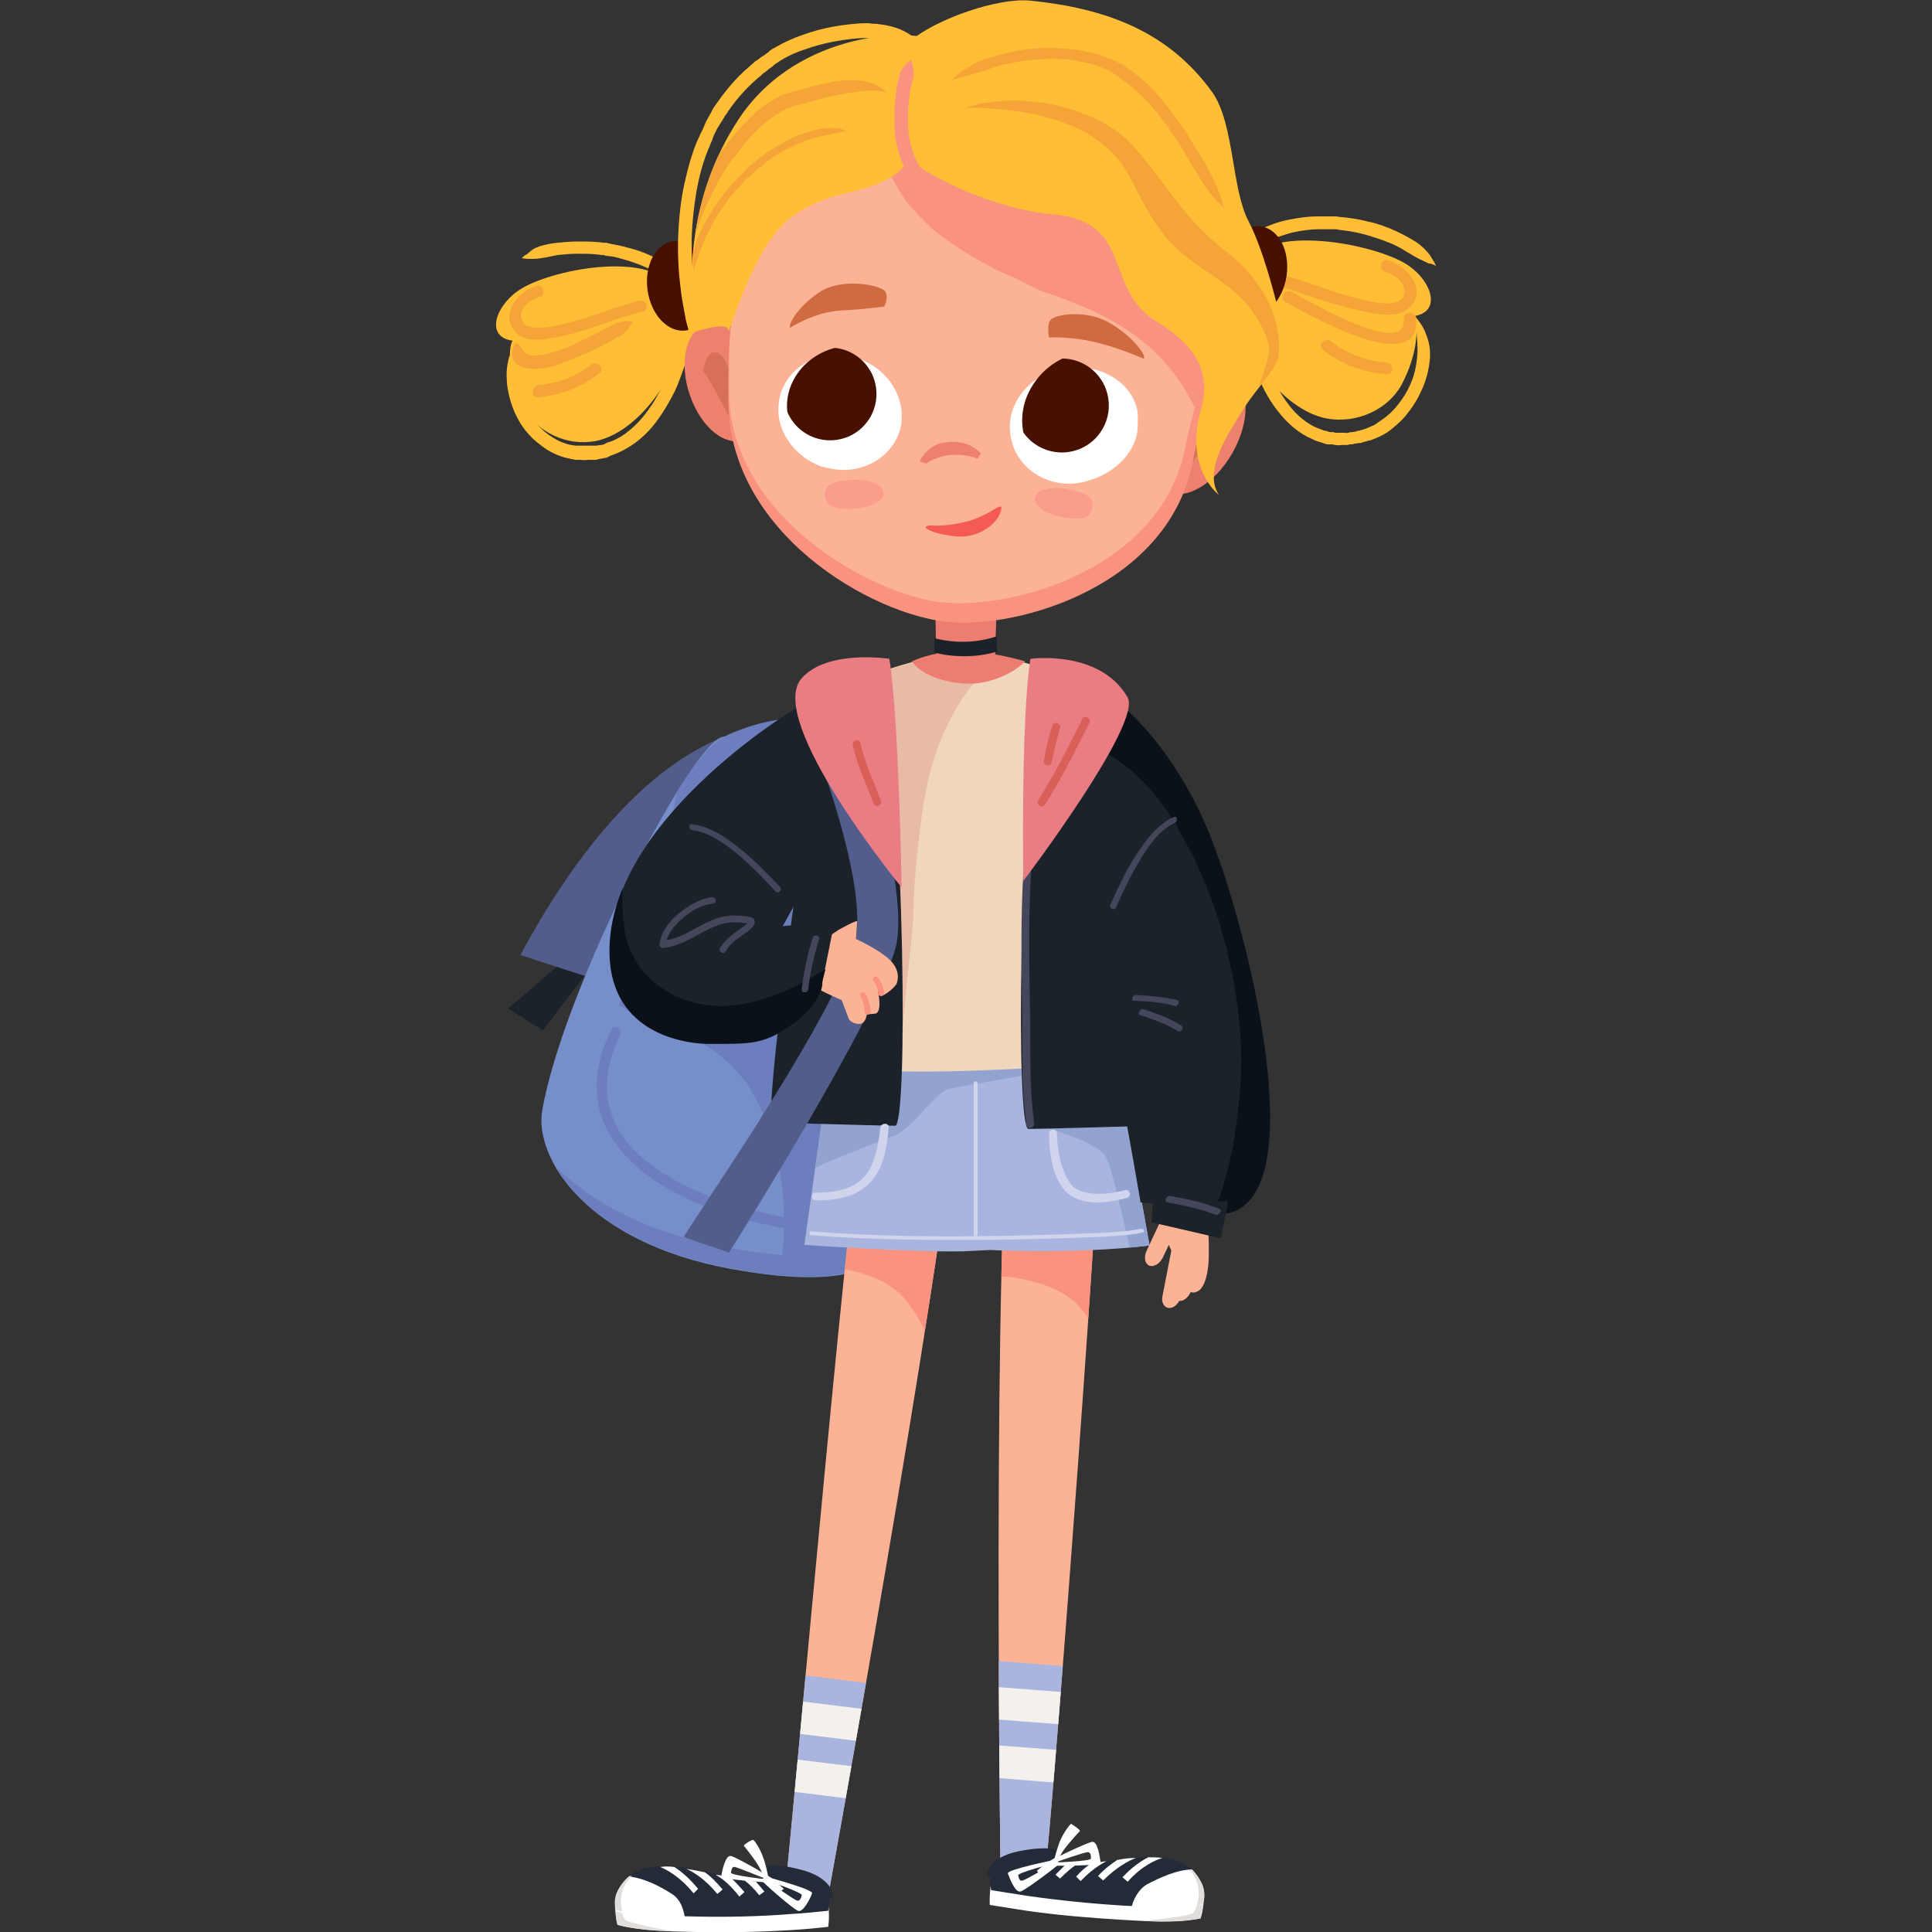 <?xml version="1.0" encoding="UTF-8"?> <!-- Generator: Adobe Illustrator 24.0.2, SVG Export Plug-In . SVG Version: 6.00 Build 0) --> <svg xmlns="http://www.w3.org/2000/svg" xmlns:xlink="http://www.w3.org/1999/xlink" id="Layer_1" x="0px" y="0px" viewBox="0 0 300 300" style="enable-background:new 0 0 300 300;" xml:space="preserve"><rect x="0" y="0" width="300" height="300" fill="#333333" stroke="none"/> <style type="text/css"> .st0{fill:#FFBE36;} .st1{fill:#F5A438;} .st2{fill:#471000;} .st3{fill:#FCB395;} .st4{fill:#1C2229;} .st5{fill:#525D8C;} .st6{fill:#768FCA;} .st7{fill:#6C7EBE;} .st8{clip-path:url(#XMLID_2_);fill:#A9B5DE;} .st9{clip-path:url(#XMLID_2_);fill:#F9927E;} .st10{clip-path:url(#XMLID_2_);fill:#F4F1ED;} .st11{clip-path:url(#XMLID_8_);fill:#A9B5DE;} .st12{clip-path:url(#XMLID_8_);fill:#F9927E;} .st13{clip-path:url(#XMLID_8_);fill:#F4F1ED;} .st14{clip-path:url(#XMLID_9_);fill:#92A3CF;} .st15{fill:#EFD6BC;} .st16{fill:#E8BBA6;} .st17{fill-rule:evenodd;clip-rule:evenodd;fill:#ED7D71;} .st18{fill-rule:evenodd;clip-rule:evenodd;fill:#FFFFFF;} .st19{fill-rule:evenodd;clip-rule:evenodd;fill:#E1DDDA;} .st20{fill-rule:evenodd;clip-rule:evenodd;fill:#242B38;} .st21{fill:#FFFFFF;} .st22{fill-rule:evenodd;clip-rule:evenodd;fill:#1C2229;} .st23{fill-rule:evenodd;clip-rule:evenodd;fill:#0A1119;} .st24{fill:#F9927E;} .st25{fill:#0A1119;} .st26{fill:#44475C;} .st27{fill-rule:evenodd;clip-rule:evenodd;fill:#E97D83;} .st28{fill:#EE806E;} .st29{fill:#D67058;} .st30{clip-path:url(#XMLID_10_);fill:#F9927E;} .st31{fill:#F35B53;} .st32{fill:#D96058;} .st33{fill:#D0D5ED;} .st34{fill:#CF6A41;} .st35{clip-path:url(#XMLID_11_);fill:#F5A438;} .st36{clip-path:url(#XMLID_11_);} .st37{clip-path:url(#XMLID_13_);} .st38{fill:#FA9D8D;} .st39{clip-path:url(#XMLID_14_);fill:#471000;} .st40{clip-path:url(#XMLID_15_);fill:#471000;} </style> <g> <g> <path class="st0" d="M81,40.1c0.3,0,0.7,0.1,1,0.1c0.3,0,0.6,0,0.8,0c0.6,0,1.1-0.1,1.8-0.2c0.4-0.1,1.1-0.2,2-0.4 c0.9-0.1,2-0.2,3.1-0.2c1.1,0,2.1,0,2.8,0.1c0.4,0,0.7,0.1,0.9,0.1c0.2,0,0.3,0,0.3,0s0.1,0,0.3,0.1c0.2,0,0.5,0.1,0.9,0.1 c0.7,0.1,1.7,0.4,2.7,0.7c1,0.3,2,0.7,2.9,1.1c0.8,0.4,1.5,0.8,1.8,1c0.6,0.4,1.1,0.6,1.6,0.8c0.3,0.1,0.5,0.2,0.8,0.3 c0.3,0.1,0.6,0.2,0.9,0.3c-0.1-0.3-0.2-0.6-0.3-0.9c-0.1-0.3-0.3-0.5-0.4-0.8c-0.3-0.5-0.8-0.9-1.4-1.3c-0.3-0.2-1.1-0.7-2-1.1 c-0.9-0.4-2-0.9-3.1-1.2c-1.1-0.3-2.2-0.6-2.9-0.7c-0.4-0.1-0.7-0.1-0.9-0.2c-0.2,0-0.4-0.1-0.4-0.1s-0.1,0-0.4,0 c-0.2,0-0.6-0.1-1-0.1c-0.8-0.1-1.9-0.1-3-0.1c-1.1,0-2.3,0.1-3.3,0.2c-1,0.1-1.8,0.3-2.2,0.4c-0.7,0.2-1.3,0.4-1.8,0.8 c-0.2,0.2-0.5,0.4-0.7,0.6C81.5,39.6,81.3,39.8,81,40.1z"></path> </g> <g> <path class="st0" d="M223,41.3c-0.2-0.4-0.4-0.8-0.6-1.1c-0.2-0.3-0.4-0.7-0.7-1c-0.3-0.3-0.5-0.6-0.9-0.9 c-0.3-0.3-0.7-0.6-1.2-0.9c-0.5-0.3-1.5-0.9-2.8-1.5c-1.3-0.6-2.9-1.2-4.4-1.5c-1.5-0.4-3.1-0.6-4.2-0.7c-0.3,0-0.5-0.1-0.8-0.1 c-0.2,0-0.4,0-0.6,0c-0.3,0-0.5,0-0.5,0s-0.2,0-0.5,0c-0.3,0-0.8,0-1.4,0c-1.1,0-2.7,0.2-4.2,0.5c-1.6,0.3-3.2,0.9-4.5,1.5 c-1.3,0.6-2.3,1.2-2.8,1.6c-0.1,0.1-0.2,0.1-0.3,0.2c-0.1,0.1-0.2,0.2-0.3,0.2c-0.2,0.2-0.4,0.3-0.5,0.5c-0.3,0.3-0.6,0.6-0.8,1 c-0.2,0.3-0.4,0.7-0.6,1c-0.2,0.4-0.3,0.8-0.5,1.2c0.4-0.2,0.8-0.4,1.1-0.6c0.4-0.2,0.7-0.4,1-0.5c0.3-0.2,0.7-0.4,1-0.6 c0.2-0.1,0.4-0.2,0.5-0.3c0.1-0.1,0.2-0.1,0.3-0.2c0.1-0.1,0.2-0.1,0.3-0.2c0.4-0.3,1.3-0.9,2.5-1.4c1.2-0.5,2.6-1,4.1-1.4 c1.4-0.3,2.8-0.5,3.9-0.5c0.5,0,0.9,0,1.2,0c0.3,0,0.5,0,0.5,0s0.2,0,0.5,0c0.1,0,0.3,0,0.5,0c0.2,0,0.4,0,0.7,0.1 c1,0.1,2.4,0.3,3.9,0.7c1.4,0.4,2.9,0.9,4.1,1.4c1.2,0.5,2.1,1.1,2.6,1.4c0.4,0.2,0.8,0.5,1.2,0.7c0.4,0.2,0.7,0.4,1,0.5 c0.3,0.2,0.7,0.3,1,0.5C222.2,40.9,222.6,41.1,223,41.3z"></path> </g> <g> <path class="st0" d="M219.3,48.6c0.1,0.3,0.2,0.6,0.3,1c0.1,0.3,0.1,0.6,0.2,0.9c0.1,0.6,0.2,1.1,0.2,1.7c0.1,1.1,0.2,2.3,0,3.7 c-0.1,0.8-0.3,2.4-1.2,4.2c-0.4,0.9-1,1.8-1.7,2.7c-0.7,0.9-1.5,1.7-2.4,2.3c-0.4,0.3-0.9,0.6-1.3,0.9c-0.5,0.2-0.9,0.4-1.4,0.6 l-0.1,0l0,0c0,0,0,0,0,0l0,0l0,0l0,0l-0.2,0.1c-0.1,0-0.3,0.1-0.4,0.1c-0.1,0-0.2,0.1-0.4,0.1c-0.1,0-0.2,0-0.3,0.1 c-0.2,0-0.4,0.1-0.6,0.1c-0.2,0-0.4,0-0.6,0.1c-0.2,0-0.4,0.1-0.5,0c-0.2,0-0.3,0-0.5,0c-0.3,0-0.6,0-0.8,0c-0.2,0-0.4,0-0.5-0.1 c-0.1,0-0.2,0-0.2,0s-0.1,0-0.2,0c-0.1,0-0.3,0-0.5-0.1c-0.2-0.1-0.5-0.1-0.8-0.2c-0.1-0.1-0.3-0.1-0.5-0.2 c-0.2-0.1-0.3-0.1-0.5-0.2c-1.4-0.6-3.1-1.9-4.4-3.7c-1.4-1.8-2.4-4-3.1-5.9c-0.7-1.9-1-3.6-1.1-4.4c-0.3-1.5-0.5-2.7-0.7-3.9 c-0.2-1.1-0.5-2.2-0.7-3.6c-0.4,1.3-0.6,2.5-0.8,3.7c-0.1,1.2-0.1,2.5,0.2,4.1c0.2,0.9,0.5,2.6,1.2,4.7c0.7,2.1,1.8,4.4,3.4,6.4 c1.5,2,3.5,3.6,5.2,4.3c0.2,0.1,0.4,0.2,0.6,0.3c0.2,0.1,0.4,0.1,0.6,0.2c0.4,0.1,0.7,0.2,0.9,0.3c0.3,0.1,0.5,0.1,0.6,0.1 c0.1,0,0.2,0,0.2,0s0.1,0,0.2,0c0.1,0,0.3,0,0.6,0.1c0.3,0,0.6,0.1,1,0c0.2,0,0.4,0,0.6,0c0.2,0,0.4,0,0.7-0.1 c0.2,0,0.5,0,0.7-0.1c0.2,0,0.5-0.1,0.8-0.1c0.1,0,0.3,0,0.4-0.1c0.1,0,0.2-0.1,0.4-0.1c0.1,0,0.2-0.1,0.4-0.1l0.2-0.1l0.1,0 l0.1,0c0.6-0.2,1.1-0.4,1.7-0.7c0.6-0.3,1.1-0.6,1.6-1c1-0.8,2-1.7,2.7-2.7c0.8-1,1.4-2,1.9-3.1c1-2,1.3-3.9,1.4-4.8 c0.2-1.7-0.1-3.1-0.6-4.3c-0.2-0.6-0.5-1.1-0.9-1.7c-0.2-0.3-0.4-0.5-0.6-0.8C219.7,49,219.5,48.8,219.3,48.6z"></path> </g> <g> <path class="st0" d="M81.8,51.6c-0.1,0.1-0.3,0.2-0.4,0.3c-0.1,0.1-0.1,0.1-0.2,0.2c-0.1,0.1-0.1,0.1-0.2,0.2 c-0.1,0.1-0.2,0.2-0.3,0.4c-0.1,0.1-0.2,0.3-0.3,0.4c-0.4,0.5-0.7,1.1-1,1.6c-0.1,0.3-0.3,0.6-0.4,0.9c0,0.2-0.1,0.3-0.1,0.5 c0,0.2-0.1,0.3-0.1,0.5c-0.1,0.7-0.2,1.5-0.1,2.4c0,0.9,0.3,2.9,1.2,5c0.5,1.1,1.1,2.2,2,3.2c0.4,0.5,0.9,1,1.4,1.4 c0.5,0.4,1,0.8,1.6,1.2c1.1,0.7,2.4,1.2,3.5,1.4c0.3,0.1,0.6,0.1,0.9,0.2l0.1,0l0,0l0,0l0.1,0l0,0c0.1,0,0.1,0,0.2,0 c0.1,0,0.3,0,0.4,0c0.5,0.1,1,0,1.5,0c0.2,0,0.5,0,0.7,0c0.2,0,0.4,0,0.6-0.1c0.4-0.1,0.7-0.1,1-0.2c0.3,0,0.5-0.1,0.6-0.2 c0.1,0,0.2-0.1,0.2-0.1s0.1,0,0.2-0.1c0.1,0,0.2,0,0.3-0.1c0.1,0,0.2-0.1,0.3-0.1c0.5-0.2,1.2-0.5,2-1c1.6-0.9,3.5-2.6,4.9-4.7 c0.7-1,1.4-2.2,2-3.3c0.6-1.1,1-2.2,1.4-3.3c0.8-2.1,1.3-3.8,1.5-4.7c0.4-1.6,0.6-2.9,0.6-4.2c0-1.2-0.1-2.4-0.3-3.8 c-0.4,1.3-0.8,2.4-1.2,3.6c-0.4,1.2-0.7,2.4-1.1,3.9c-0.2,0.8-0.7,2.5-1.4,4.5c-0.4,1-0.8,2-1.4,3.1c-0.5,1-1.1,2.1-1.8,3 c-1.3,1.9-3,3.4-4.3,4.2c-0.7,0.4-1.3,0.7-1.7,0.8c-0.1,0-0.2,0.1-0.3,0.1c-0.1,0-0.2,0-0.2,0.1c-0.1,0-0.2,0.1-0.2,0.1 s-0.1,0-0.2,0.1c-0.1,0-0.3,0.1-0.5,0.1c-0.2,0-0.5,0.1-0.8,0.1c-0.2,0-0.3,0-0.5,0c-0.2,0-0.4,0-0.6,0c-0.4,0-0.8,0-1.3,0 c-0.1,0-0.3,0-0.4,0c-0.1,0-0.1,0-0.2,0l0,0c0,0-0.1,0,0,0l0,0l0,0l0,0l-0.1,0c-0.2,0-0.5-0.1-0.7-0.1c-1-0.2-2-0.6-2.9-1.2 c-1.9-1.1-3.4-3.1-4.2-4.9c-0.8-1.8-1-3.5-1.1-4.3c-0.1-0.8,0-1.4,0-2c0-0.2,0-0.3,0-0.5c0-0.1,0-0.3,0-0.4c0-0.3,0.1-0.6,0.1-0.9 c0.1-0.6,0.2-1.1,0.4-1.7c0-0.1,0.1-0.3,0.1-0.4c0.1-0.1,0.1-0.3,0.2-0.4c0-0.1,0.1-0.2,0.1-0.2c0-0.1,0.1-0.2,0.1-0.2 C81.7,52,81.7,51.8,81.8,51.6z"></path> </g> <path class="st0" d="M81,44.8c-3.9,2.3-5.9,7.5-1.4,8.1c-0.7,1-0.8,5.6,1.8,10.5c2,3.7,6.6,5.9,11,5.1c8.1-1.5,16.1-14.7,13.2-22.4 C102.7,38.4,86.1,41.7,81,44.8z"></path> <g> <path class="st1" d="M83.3,44.4c-2.9,0.9-5.8,4.4-3.2,7.2c1.3,1.5,3.8,1.2,5.5,0.9c4.9-0.7,9.4-3,14.2-4.1c1.1-0.3,0.6-2-0.5-1.7 c-3.7,0.9-7.3,2.5-11,3.4c-1.8,0.5-3.8,1-5.7,0.7c-0.9-0.1-1.3-0.4-1.6-1.3c-0.6-1.7,1.5-3,2.8-3.4C84.9,45.8,84.4,44.1,83.3,44.4 L83.3,44.4z"></path> </g> <g> <path class="st1" d="M80.1,53.2c-0.1,0.1-0.2,0.2-0.2,0.4c-0.1,0.1-0.1,0.2-0.2,0.4c-0.1,0.3-0.2,0.5-0.2,0.8c0,0.3,0,0.6,0.2,1 c0.1,0.3,0.4,0.7,0.8,0.9c0.2,0.1,0.5,0.3,0.9,0.4c0.4,0.1,0.9,0.2,1.3,0.2c1,0,2-0.1,2.9-0.4c0.9-0.2,1.8-0.5,2.4-0.8 c0.6-0.2,1-0.4,1-0.4s0.4-0.2,1-0.4c0.6-0.3,1.4-0.6,2.2-1c1.7-0.8,3.4-1.8,4-2.1c1.1-0.6,1.5-1.3,2.1-2.3c-1.2-0.1-2,0-3,0.5 c-0.6,0.3-2.3,1.2-3.9,2c-0.8,0.4-1.6,0.7-2.1,1c-0.6,0.2-0.9,0.4-0.9,0.4s-0.4,0.2-1,0.4c-0.6,0.2-1.4,0.5-2.2,0.7 c-0.8,0.2-1.7,0.3-2.3,0.3c-0.7,0-1-0.2-1.2-0.3c-0.1-0.1-0.2-0.2-0.3-0.3c-0.1-0.1-0.2-0.2-0.3-0.4c-0.1-0.1-0.2-0.3-0.4-0.5 c-0.1-0.1-0.1-0.2-0.2-0.3C80.3,53.5,80.2,53.3,80.1,53.2z"></path> </g> <g> <path class="st1" d="M83.6,61.7c3.5-0.4,6.8-1.5,9.5-3.8c0.9-0.7-0.4-2-1.3-1.3c-2.4,2-5.2,2.9-8.2,3.2 C82.4,60,82.4,61.8,83.6,61.7L83.6,61.7z"></path> </g> <ellipse transform="matrix(0.99 -0.141 0.141 0.99 -5.2 15.305)" class="st2" cx="105.5" cy="44.4" rx="5" ry="7"></ellipse> <path class="st0" d="M218,40.8c4.1,2.3,6.2,7.6,1.5,8.3c0.8,1,0.8,5.7-1.9,10.7c-2.1,3.8-6.9,6-11.5,5.2 c-8.4-1.5-16.8-15-13.8-22.8C195.3,34.3,212.6,37.7,218,40.8z"></path> <g> <path class="st1" d="M215.1,42.2c1.4,0.4,3,1.5,3,3.1c0,1.1-0.8,1.5-1.6,1.7c-1.9,0.4-4.1-0.3-5.9-0.7c-4-1-7.7-2.7-11.7-3.6 c-1.1-0.3-1.6,1.5-0.5,1.7c2.1,0.5,4.1,1.3,6.2,2c2.8,0.9,5.6,1.7,8.4,2.2c1.9,0.3,4.3,0.6,5.8-0.8c3-2.8-0.4-6.6-3.3-7.4 C214.4,40.2,214,41.9,215.1,42.2L215.1,42.2z"></path> </g> <g> <path class="st1" d="M218,49.4c0.1,1.5-0.5,2.3-2,2.3c-1.9,0-3.9-0.8-5.7-1.5c-3.4-1.3-6.6-3.2-9.8-4.9c-1-0.5-1.9,1-0.9,1.6 c3.2,1.7,21,12.1,20.3,2.5C219.7,48.3,217.9,48.3,218,49.4L218,49.4z"></path> </g> <g> <path class="st1" d="M215.3,56.3c-3.1-0.3-6.2-1.3-8.6-3.3c-0.9-0.7-2.2,0.5-1.3,1.3c2.9,2.3,6.2,3.5,9.9,3.8 C216.5,58.2,216.5,56.4,215.3,56.3L215.3,56.3z"></path> </g> <ellipse transform="matrix(0.141 -0.99 0.99 0.141 125.688 229.008)" class="st2" cx="194.8" cy="42.1" rx="7" ry="5"></ellipse> <g> <path class="st0" d="M143.3,7.3c-0.8-1.1-1.8-1.9-3-2.5c-1.2-0.6-2.5-0.9-4.2-1.1c-0.3,0-0.7,0-1.2-0.1c-0.5,0-1.3,0-2.2,0.1 c-2.2,0.2-5,0.6-8,1.7c-1.5,0.5-3,1.2-4.4,2c-0.4,0.2-0.7,0.4-1,0.7c-0.3,0.2-0.6,0.5-1,0.7c-0.3,0.2-0.6,0.5-1,0.7 c-0.3,0.3-0.6,0.5-0.9,0.8c-2.4,2-4.1,4.3-5.3,6c-0.1,0.2-0.3,0.4-0.4,0.6c-0.1,0.2-0.2,0.4-0.3,0.6c-0.2,0.4-0.4,0.7-0.5,0.9 c-0.3,0.5-0.4,0.8-0.4,0.8s-0.1,0.2-0.3,0.7c-0.1,0.2-0.2,0.5-0.4,0.8c-0.1,0.3-0.3,0.7-0.5,1.1c-0.7,1.6-1.4,3.9-2,6.6 c-0.6,2.7-0.9,5.6-1,8.5c-0.1,2.9,0.1,5.7,0.4,8c0.3,2.5,0.7,4,0.8,4.8c0.2,0.8,0.4,1.5,0.6,2.2c0.1,0.3,0.2,0.6,0.3,0.9 c0.1,0.3,0.2,0.6,0.4,0.9c0.5,1.1,1.1,2.1,1.9,3.3c-0.1-1.4-0.3-2.5-0.4-3.7c0-0.3-0.1-0.6-0.1-0.9c0-0.3-0.1-0.6-0.2-0.9 c-0.1-0.6-0.2-1.3-0.4-2.1c-0.1-0.8-0.5-2.2-0.8-4.6c-0.3-2.2-0.4-4.9-0.4-7.7c0.1-2.8,0.4-5.6,0.9-8.2c0.5-2.5,1.2-4.7,1.9-6.2 c0.1-0.4,0.3-0.7,0.4-1c0.1-0.3,0.2-0.6,0.3-0.8c0.2-0.4,0.3-0.6,0.3-0.6s0.1-0.3,0.4-0.7c0.1-0.2,0.3-0.5,0.5-0.8 c0.1-0.2,0.2-0.3,0.3-0.5c0.1-0.2,0.2-0.4,0.4-0.6c1-1.6,2.7-3.7,4.9-5.6c0.3-0.2,0.6-0.5,0.8-0.7c0.3-0.2,0.6-0.4,0.9-0.7 c0.3-0.2,0.6-0.4,0.9-0.7c0.3-0.2,0.6-0.4,0.9-0.6c1.3-0.8,2.7-1.4,4-1.8c2.8-1,5.5-1.4,7.5-1.6c0.9-0.1,1.5-0.1,2-0.1 c0.5,0,0.8,0,1.1,0c1.5,0.1,2.7,0.2,3.8,0.4c0.3,0.1,0.6,0.1,0.8,0.2c0.3,0.1,0.6,0.1,0.8,0.2c0.1,0,0.3,0.1,0.4,0.1 c0.1,0,0.3,0.1,0.4,0.2C142.7,7,143,7.1,143.3,7.3z"></path> </g> <path class="st3" d="M184.7,182c-1.7,0.5-3.8,5.4-4.4,7.4l-2.2,4.7c-0.5,1-0.4,2,0.3,2.4c0.7,0.3,1.6-0.2,2.1-1.1l1-2.1l0.3,0.7 c0,0,0,0.1,0.1,0.1l-1.4,7.2c-0.2,1,0.3,1.8,1.1,1.8c0.6,0,1.2-0.5,1.5-1.1c0.1,0,0.2,0,0.3,0c0.6-0.1,1.2-0.7,1.5-1.4 c0.3,0.2,0.7,0.1,1.1-0.1c0.8-0.4,1.8-2.2,1.7-6.5C187.8,190.2,186.8,183.7,184.7,182z"></path> <g> <polygon class="st4" points="91.5,145.8 78.9,156.6 84.3,160 93.5,147.9 "></polygon> <path class="st5" d="M80.8,148.3c0,0,18.2,6,19.5,6s23.6-41.4,23.6-41.4S103,107.1,80.8,148.3z"></path> <path class="st6" d="M112.4,114.4c-4.6,0-24.9,39-28.2,58c-1.3,7.5,7,20.5,29.1,24.6c22.1,4.1,23.5-2.6,23.5-2.6l2.8-78.5 C139.6,116,115.7,114.4,112.4,114.4z"></path> <path class="st7" d="M134.8,195.5c-7.5,0-15.1-0.5-22.5-1.9c-6.9-1.3-13.7-3.6-19.8-7.5c-2.2-1.4-4.3-3.1-6.3-5 c3.7,6.4,12.3,13.1,27.1,15.8c16.1,3,21.2,0.2,22.8-1.5C135.7,195.5,135.2,195.5,134.8,195.5z"></path> <path class="st7" d="M112.4,114.4c-1.3,0.6-4.1,3.4-7.4,8.7c0,0.3,0,0.6-0.1,1c-0.6,3-1.3,6-2,8.9c-1.9,7.8-4.1,15.5-6.8,23.1 c0.6,0.4,1.3,0.7,1.9,1c0.4,0.2,0.9,0.4,1.3,0.6c0.1,0,0.2,0.1,0.2,0.1c0,0,0,0,0,0c3.9,1.6,8,2.9,11.5,5.5c2.7,2,4.9,4.4,6.4,7.4 c1.5,3,2.7,6.2,3.4,9.5c1.2,5.9,1.1,11.9,0.4,17.8c14.5,1.3,15.6-3.7,15.6-3.7l2.8-78.5C139.6,116,128.2,106.9,112.4,114.4z"></path> <g> <g> <path class="st7" d="M95.5,160.2c-1.7,3.6-2.7,7.7-1.9,11.7c0.8,3.5,2.9,6.4,5.4,8.6c2.8,2.5,6.1,4.3,9.5,5.8 c3.4,1.4,6.8,2.5,10.4,3.3c1.3,0.3,2.7,0.6,4.1,0.8c0.3,0.1,0.5-0.5,0.1-0.6c-3.3-0.5-6.5-1.3-9.7-2.3 c-3.6-1.2-7.1-2.7-10.3-4.7c-3-1.9-5.8-4.3-7.5-7.5c-1.8-3.3-2.1-7.1-1.1-10.8c0.4-1.4,0.9-2.8,1.6-4.1 C96.1,160.1,95.6,159.8,95.5,160.2L95.5,160.2z"></path> <path class="st7" d="M122.9,190.9L122.9,190.9c0,0-0.1,0-0.1,0c-1.3-0.2-2.7-0.5-4.1-0.8c-3.8-0.8-7.3-2-10.5-3.3 c-4-1.7-7.1-3.6-9.6-5.9c-2.9-2.6-4.9-5.7-5.6-8.9c-0.8-3.7-0.2-7.8,1.9-12.1c0.1-0.3,0.4-0.4,0.7-0.4c0.3,0,0.5,0.2,0.7,0.4 c0.1,0.3,0.1,0.6,0,0.8c-0.7,1.4-1.2,2.7-1.5,4c-1,3.7-0.6,7.3,1,10.3c1.5,2.8,3.9,5.1,7.4,7.3c2.9,1.8,6.3,3.4,10.2,4.6 c3.2,1,6.4,1.8,9.6,2.3c0.4,0.1,0.7,0.4,0.6,0.9C123.7,190.6,123.3,190.9,122.9,190.9z"></path> </g> </g> </g> <g> <defs> <path id="XMLID_4_" d="M134.5,169.7c-2.4,11.4-10.4,102.6-12.8,126.1l6.5,0.8c0,0,18-98.6,20.6-127.7 C148.8,168.9,135.1,166.8,134.5,169.7z"></path> </defs> <use xlink:href="#XMLID_4_" style="overflow:visible;fill:#FCB395;"></use> <clipPath id="XMLID_2_"> <use xlink:href="#XMLID_4_" style="overflow:visible;"></use> </clipPath> <polygon class="st8" points="101.4,302.4 138.3,307 143.8,262.5 106.9,257.9 "></polygon> <path class="st9" d="M126.7,189.1c-0.6,3-1.2,5.9-1.8,8.9c1.5-1.1,3.4-1.5,5.4-1.1c3.6,0.7,7.4,1.7,10,4.6 c2.1,2.4,3.6,5.2,4.5,8.3c0.4,1.4,0.7,2.9,1,4.3l2.7-22.3L126.7,189.1z"></path> <polygon class="st10" points="110.9,267.6 148.3,272.2 148.9,267.2 111.5,262.6 "></polygon> <polygon class="st10" points="108.4,276.4 145.8,281 146.4,276 109,271.4 "></polygon> </g> <g> <defs> <path id="XMLID_3_" d="M171.1,167.8c0,11.6-6.7,103-9.1,126.5l-6.6-0.5c0,0-1.5-100.6,1.8-129.6 C157.2,164.2,171.1,164.9,171.1,167.8z"></path> </defs> <use xlink:href="#XMLID_3_" style="overflow:visible;fill:#FCB395;"></use> <clipPath id="XMLID_8_"> <use xlink:href="#XMLID_3_" style="overflow:visible;"></use> </clipPath> <polygon class="st11" points="180.5,304.8 143.4,302 147,257.3 184.1,260.2 "></polygon> <path class="st12" d="M154.1,190.6c-0.6,3-1.2,5.9-1.8,8.9c1.5-1.1,3.4-1.5,5.4-1.1c3.6,0.7,7.4,1.7,10,4.6 c2.1,2.4,3.6,5.2,4.5,8.3c0.4,1.4,0.7,2.9,1,4.3l2.7-22.3L154.1,190.6z"></path> <polygon class="st13" points="178.2,268.8 140.7,265.9 141.1,260.9 178.6,263.8 "></polygon> <polygon class="st13" points="178.9,278 141.3,275 141.8,270 179.3,272.9 "></polygon> </g> <g> <defs> <path id="XMLID_6_" d="M129.8,158.6l-4.9,34.7c0,0,16.8,1.2,24.8,1l4-0.2c0,0,13.2,0.7,24.8-0.7c0,0-5.5-31.3-7.2-36.1 C169.7,152.5,133.6,150.6,129.8,158.6z"></path> </defs> <use xlink:href="#XMLID_6_" style="overflow:visible;fill:#A9B5DE;"></use> <clipPath id="XMLID_9_"> <use xlink:href="#XMLID_6_" style="overflow:visible;"></use> </clipPath> <path class="st14" d="M123.3,183c1-1,11.7-5.2,15.7-6.7c2.6-1,6-6.3,8-7.1c0.7-0.3,15.4-2.8,15.4-2.8l1.6-4.1l-43.4,1.8L123.3,183 z"></path> <path class="st14" d="M161.4,174.9c0.6,0,8.8,2.3,10.3,4.7c1.1,1.7,4.3,16.8,4.3,16.8l7.7-2.6c0,0-4.3-27.4-4.9-27.2 C178.3,166.8,159.8,162.7,161.4,174.9"></path> </g> <path class="st15" d="M131.5,106.2c0,0,14.6-5.8,20.6-4.9c6,0.9,17.1,4.5,18.1,6.3c1,1.8,9.1,57.3,9.1,57.3 c-27.7,1.3-40.2,2.6-54.4,0C125,164.9,129.5,107.5,131.5,106.2z"></path> <path class="st16" d="M141.8,142.8c0-3.4,0.4-8.5,0.8-11.8c0.7-6.6,1.7-13,4.8-19c2.2-4.3,4.4-7.3,8.9-9.8 c-1.5-0.4-2.9-0.7-4.2-0.8c-6-0.9-20.6,4.9-20.6,4.9c-2,1.3-6.5,58.7-6.5,58.7c5,0.9,9.8,1.4,15.1,1.5 C139.8,158.5,141.2,150.6,141.8,142.8z"></path> <path class="st17" d="M145.7,103c-0.6-0.3-0.4-13.1-0.4-13.1l9.6-0.6l-0.4,13.2C154.5,102.5,150.5,105.7,145.7,103z"></path> <path class="st17" d="M152.4,106c2.4-0.4,5.1-1.6,6.8-3.3c-2.3-0.7-6.5-1.6-10.2-1.6c-1.4,0-4.9,0.4-7.4,1.6 C143.6,105.6,149.5,106.6,152.4,106z"></path> <g> <path class="st18" d="M174.1,298.1c-4.9-0.3-9.8-0.7-14.7-1.4c-1.8-0.3-3.9-0.6-5.7-0.9c-0.1-1.1,0.1-4.4,0.7-4.5 c1.6-0.5,15.5,0.5,18.9-0.1c5.3-0.9,10-2.3,11.8-0.6c2.1,1.9,1.9,5.9,1.3,7.3C182.4,298.7,177.9,298.3,174.1,298.1z"></path> <path class="st19" d="M186.1,292c0.4,1.9,0,3.9-0.8,5c-0.5,0.6-7.2,1.2-7.7,1.3c2.9,0.1,6,0.1,8.8-0.4 C186.8,296.8,187.6,292.7,186.1,292z"></path> <path class="st20" d="M153.3,290.9c0,0,0.4-2.5,4.7-3.4c4.3-0.9,5.9-0.3,5.9-0.3l0,2.7c4-0.4,8.1-0.9,9.7-1.1 c5.3-0.9,9.4-0.4,11.2,1.3c2.1,2,2.5,4.1,1.9,5.6c-4,0.7-8.4,0.4-12.3,0.2c-4.9-0.3-9.9-0.8-14.8-1.5c-1.8-0.3-3.9-0.6-5.7-0.9 c-0.1-0.7-0.2-1.4-0.1-1.8L153.3,290.9z"></path> <path class="st18" d="M178.1,292.6c1.9-1,4.7-2.3,7-2.3c1.9,2,2.2,4,1.6,5.5c-3.5,0.6-7.6,1.1-11.1,0.9 C175.7,295.8,176.4,293.6,178.1,292.6z"></path> <path class="st19" d="M185.1,290.3c-0.1,0-0.2,0-0.4,0c1.6,1.8,1.7,3.8,1.1,5.6c0.3,0,0.6-0.1,0.9-0.2 C187.4,294.3,187,292.3,185.1,290.3z"></path> <g> <path class="st21" d="M174.3,291.5c1.4-1.5,2.8-2.5,4-3.1c0.8,0,1.5,0,2.2,0.1c-1,0.3-3.2,1.2-5.4,3.7L174.3,291.5z"></path> <path class="st21" d="M170.5,291.3c1-1.1,2.1-1.9,3-2.5c0,0,0.1,0,0.1,0c1-0.2,1.9-0.3,2.8-0.3c-1.1,0.4-3,1.4-5.1,3.5 L170.5,291.3z"></path> <path class="st21" d="M167.1,291.4c0.8-0.9,1.6-1.6,2.4-2.1c0.9-0.1,1.6-0.2,2.3-0.3c-1.1,0.6-2.5,1.5-4,3.1L167.1,291.4z"></path> <path class="st21" d="M163.9,291.1c0.5-0.5,1-1,1.4-1.4c0.6-0.1,1.3-0.1,1.9-0.2c-0.8,0.5-1.7,1.3-2.6,2.2L163.9,291.1z"></path> <path class="st21" d="M161,290.5c1-0.9,2-1.5,2.8-2l0,1.1c-0.7,0.4-1.4,0.9-2.2,1.6L161,290.5z"></path> </g> <path class="st18" d="M163,289c0.2-0.2,5.8-2.9,6.6-3c0.9-0.1,1.2,2.6,1.3,3.2c0.1,0.6-7.3,0.5-7.3,0.5L163,289l1.1,0.2 c0,0,5.3-0.2,5.3-0.6c0-0.4,0-1-0.5-1c-0.5,0-4.8,1.5-4.8,1.5L163,289z"></path> <path class="st18" d="M164.6,289.3c-0.2,0.3-5.2,4.1-6.1,4.4c-0.9,0.3-1.8-2.3-2-2.8c-0.2-0.6,7.3-2.1,7.3-2.1L164.6,289.3 l-1.2,0.1c0,0-5.4,1.4-5.3,1.8s0.2,1,0.7,0.8c0.5-0.1,4.6-2.5,4.6-2.5L164.6,289.3z"></path> <path class="st18" d="M167.7,284.3c0,0-1.5,1.6-2.4,2.8c-0.9,1.2-1,1.9-1,1.9l-0.8,0.5c0,0,0.5-2,1-3.4c0.7-1.7,1.6-2.7,1.8-2.9 C166.4,283.2,167.7,284.1,167.7,284.3z"></path> </g> <g> <path class="st18" d="M108.1,300c4.9,0.1,9.9,0,14.8-0.3c1.8-0.1,3.9-0.3,5.7-0.5c0.2-1.1,0.2-4.3-0.4-4.6 c-1.6-0.6-15.5-0.6-18.8-1.4c-5.2-1.3-9.8-3-11.7-1.5c-2.2,1.8-2.3,5.7-1.8,7.2C99.8,299.9,104.3,299.9,108.1,300z"></path> <path class="st19" d="M96.6,293c-0.5,1.9-0.3,3.9,0.4,5c0.4,0.7,7.1,1.8,7.6,1.9c-2.9-0.1-6-0.3-8.7-1 C95.5,297.7,95,293.6,96.6,293z"></path> <path class="st20" d="M129.4,294.3c0,0-0.2-2.5-4.4-3.8c-4.2-1.2-5.8-0.8-5.8-0.8l-0.2,2.7c-4-0.7-8-1.4-9.6-1.8 c-5.2-1.3-9.4-1.1-11.3,0.5c-2.2,1.8-2.8,3.9-2.3,5.4c3.9,1,8.4,1,12.3,1.1c4.9,0.1,9.9,0,14.8-0.4c1.8-0.1,3.9-0.3,5.7-0.5 c0.1-0.7,0.3-1.4,0.2-1.8L129.4,294.3z"></path> <path class="st18" d="M104.5,294.2c-1.8-1.2-4.5-2.6-6.8-2.8c-2,1.8-2.5,3.8-2,5.4c3.4,0.9,7.2,1.7,10.7,1.8 C106.4,297.7,106.1,295.3,104.5,294.2z"></path> <path class="st19" d="M97.7,291.3c0.1,0,0.2,0,0.4,0c-1.7,1.7-1.9,3.6-1.5,5.5c-0.3-0.1-0.6-0.1-0.9-0.2 C95.1,295.2,95.6,293.2,97.7,291.3z"></path> <g> <path class="st21" d="M108.4,293.3c-1.3-1.6-2.6-2.7-3.7-3.4c-0.8-0.1-1.5-0.1-2.2,0c1,0.4,3.1,1.5,5.2,4.1L108.4,293.3z"></path> <path class="st21" d="M112.2,293.4c-1-1.2-1.9-2.1-2.8-2.7c0,0-0.1,0-0.1,0c-0.9-0.2-1.9-0.4-2.7-0.5c1.1,0.5,2.9,1.6,4.8,3.9 L112.2,293.4z"></path> <path class="st21" d="M115.6,293.8c-0.8-0.9-1.5-1.7-2.2-2.3c-0.9-0.2-1.6-0.3-2.3-0.4c1.1,0.6,2.4,1.7,3.7,3.4L115.6,293.8z"></path> <path class="st21" d="M118.7,293.7c-0.5-0.6-0.9-1-1.3-1.5c-0.6-0.1-1.3-0.2-1.9-0.3c0.8,0.6,1.6,1.4,2.4,2.4L118.7,293.7z"></path> <path class="st21" d="M121.7,293.3c-0.9-0.9-1.9-1.6-2.7-2.2l-0.1,1.1c0.7,0.5,1.4,1,2.1,1.7L121.7,293.3z"></path> </g> <path class="st18" d="M119.9,291.7c-0.2-0.2-5.5-3.3-6.4-3.5c-0.9-0.2-1.4,2.5-1.5,3.1c-0.1,0.6,7.3,1,7.3,1L119.9,291.7l-1.1,0.1 c0,0-5.3-0.6-5.3-1c0.1-0.4,0.1-1,0.6-0.9c0.5,0.1,4.7,1.8,4.7,1.8L119.9,291.7z"></path> <path class="st18" d="M118.2,291.9c0.1,0.3,4.9,4.5,5.7,4.8c0.8,0.4,2-2.1,2.2-2.7c0.3-0.6-7.2-2.6-7.2-2.6L118.2,291.9l1.2,0.2 c0,0,5.3,1.8,5.1,2.2c-0.1,0.4-0.3,1-0.8,0.8c-0.5-0.2-4.4-2.9-4.4-2.9L118.2,291.9z"></path> <path class="st18" d="M115.5,286.6c0,0,1.4,1.7,2.2,3s0.9,2,0.9,2l0.8,0.5c0,0-0.3-2-0.8-3.4c-0.6-1.8-1.4-2.8-1.6-3 C116.8,285.6,115.5,286.4,115.5,286.6z"></path> </g> <path class="st22" d="M119.9,174.3c0,0,16.6,0.5,19.1,0.5c2,0,1.5-49.3-2-71.5c0,0-7.5,2.5-8.6,4 C127.5,108.8,118.4,171.7,119.9,174.3z"></path> <path class="st22" d="M178.8,174.8c0,0-16.6,0.5-19.1,0.5c-2,0-1.5-49.3,2-71.5c0,0,7.6,2.5,8.6,4 C171.3,109.3,180.3,172.2,178.8,174.8z"></path> <path class="st22" d="M190.8,188.2l-13.7-1.5c0,0-1.4-8.8-6.9-37.6c-5.4-28.8-5.6-42.8-2-42.8c3.6,0,13.3,8.2,19.3,22.6 C193.6,143.4,204.1,185.4,190.8,188.2z"></path> <path class="st23" d="M187.6,129c-6-14.4-15.7-22.6-19.3-22.6c-1.6,0-2.5,2.7-2.5,8.3c4,0.8,7.5,2.8,10.7,5.7 c2.8,2.6,5.2,5.9,7,9.3c3.2,5.6,5.6,11.9,7.1,18.2c1.7,7.2,2.6,14.8,1.9,22.2c-0.4,4-0.9,8.1-2,12c-0.5,2.1-1.2,4.1-2,6.1l2.2,0.2 C204.1,185.4,193.6,143.4,187.6,129z"></path> <path class="st5" d="M106.2,192.1c0.4-1.3,21.4-31,26.3-44.9c3.4-9.4-8.3-37.5-8.3-37.5l6.9-3.5c0,0,10.5,30.7,8,40.8 c-2.6,10.6-25.9,47.5-25.9,47.5L106.2,192.1z"></path> <path class="st3" d="M127.4,146.4c0.8-0.7,2.8-2,2.8-2s3-1.7,2.9-1.3c-0.1,2-0.2,2.7-0.2,2.7s3.5,1.6,5.1,3.1 c1.6,1.4,1.6,3,1.2,3.9c-0.4,0.7-2.4,2.3-2.6,1.7s-0.3-0.8-0.3-0.8s0.8,3.5-0.4,3.7c-1.7,0.2-1.3,0-1.3,0s-0.1,1.7-1.3,1.6 c-1.2-0.1-1.5-0.8-1.5-0.8l-1.1-2.9c0,0-4-1.7-4.8-2.5c-0.8-0.8-3.4-3-3.4-3L127.4,146.4z"></path> <g> <path class="st24" d="M133.6,154.7c0.5,0.8,0.6,1.6,0.7,2.5c0,0.6,0.9,0.4,0.9-0.2c-0.1-0.9-0.3-1.9-0.8-2.7 C134.1,153.8,133.3,154.2,133.6,154.7L133.6,154.7z"></path> </g> <g> <path class="st24" d="M135.6,152.3c0.5,0.6,0.7,1.3,0.8,2c0.1,0.6,0.9,0.4,0.9-0.1c-0.1-0.9-0.4-1.7-1-2.4 C136,151.3,135.3,151.9,135.6,152.3L135.6,152.3z"></path> </g> <path class="st4" d="M123.7,109.9c0,0-30.6,18.2-28.9,39.3c1,11.8,12.6,12.8,15.4,12.8c6.9,0,8.6,0.1,13.3-3.3 c4.5-3.3,4.2-6.2,4.2-6.2l1.5-7.5c0,0-2.9-1.3-5.8-1.3c-2,0-1.9,0.2-1.9,0.2l5.5-10C126.9,133.9,130.2,114.4,123.7,109.9z"></path> <path class="st25" d="M128.2,150.5c-3.1,1.9-6.1,3.5-9.6,4.6c-2.3,0.7-4.8,1.2-7.2,1.1c-4-0.2-7.2-1.4-10.2-4 c-2.1-1.8-3.8-4.9-4.2-7.7c-0.3-2.2-0.5-4.4-0.3-6.6c-1.5,3.6-2.3,7.5-2,11.4c1,11.8,12.6,12.8,15.4,12.8c6.9,0,8.6,0.1,13.3-3.3 c4.5-3.3,4.2-6.2,4.2-6.2L128.2,150.5z"></path> <g> <path class="st26" d="M107.5,128.9c2.6,0.3,5,2.1,7,3.7c2.1,1.8,4,3.7,5.9,5.8c0.4,0.5,1.2-0.2,0.7-0.7c-2-2.1-4-4.2-6.3-6 c-2.1-1.7-4.6-3.4-7.3-3.7C106.9,127.8,106.9,128.8,107.5,128.9L107.5,128.9z"></path> </g> <g> <path class="st26" d="M110.5,139.3c-1.9,0.3-3.7,1.4-5.2,2.6c-1.4,1.2-2.7,2.9-2.9,4.8c0,0.3,0.3,0.5,0.5,0.5 c2.3-0.2,4.3-1.4,6.3-2.5c1-0.5,2-1,3.2-1.3c1.4-0.3,2.8-0.2,4.2,0.1c-0.1-0.1-0.2-0.2-0.4-0.4c0.1,0.1,0.1,0,0,0.1 c-0.1,0.1-0.2,0.3-0.4,0.4c-0.4,0.3-0.8,0.6-1.2,0.9c-1.1,0.7-2.1,1.6-2.8,2.7c-0.3,0.6,0.5,1.1,0.9,0.5c0.5-0.9,1.3-1.6,2.2-2.2 c0.6-0.5,1.4-0.9,1.9-1.5c0.2-0.2,0.4-0.5,0.4-0.8c0-0.5-0.3-0.7-0.7-0.8c-1.1-0.2-2.3-0.3-3.4-0.2c-1.9,0.2-3.5,1.1-5.2,2 c-1.6,0.9-3.2,1.7-5,1.9c0.2,0.2,0.3,0.3,0.5,0.5c0.2-1.6,1.4-3,2.6-4c1.3-1.2,3-2.1,4.7-2.3C111.4,140.2,111.2,139.2,110.5,139.3 L110.5,139.3z"></path> </g> <g> <path class="st26" d="M126.2,145.6c-0.8,2.6-1.4,5.3-1.7,8c-0.1,0.7,1,0.6,1,0c0.3-2.6,0.9-5.2,1.7-7.8 C127.4,145.3,126.4,145,126.2,145.6L126.2,145.6z"></path> </g> <g> <path class="st26" d="M182.4,127.8c-2.4,1.1-4.1,3.6-5.4,5.8c-1.4,2.3-2.6,4.8-3.7,7.3c-0.3,0.6-1.2,0.1-0.9-0.4 c1.2-2.6,2.4-5.3,4-7.7c1.5-2.3,3.2-4.7,5.8-5.9C182.7,126.5,183,127.5,182.4,127.8L182.4,127.8z"></path> </g> <path class="st27" d="M140,137.8c0,0-0.4-26-1.9-35.5c0,0-9.6-1.5-13.6,3C118.7,111.8,140,137.8,140,137.8z"></path> <path class="st28" d="M118.1,57.3c1.7,5,0.6,9.9-2.5,11s-6.8-2-8.5-7c-1.7-5-0.6-9.9,2.5-11C112.7,49.2,116.5,52.3,118.1,57.3z"></path> <path class="st29" d="M109.9,58.6c0.8,1.3,1.5,2.7,2.2,4c0.6,1.1,1.2,2.3,1.7,3.4c0.4-1.2,0.5-3,0.3-4.9c-0.4-3.6-1.8-6.5-3.2-6.4 c-0.8,0.1-1.5,1.2-1.7,2.9C109.4,57.9,109.7,58.2,109.9,58.6z"></path> <ellipse transform="matrix(0.497 -0.868 0.868 0.497 35.013 195.457)" class="st28" cx="186.2" cy="67.5" rx="10.2" ry="6"></ellipse> <path class="st29" d="M181.8,77.7c1-2.1,2.1-4.1,3.4-6c1.3-2,2.9-3.6,4.5-5.2c0.3-0.3,0.7-0.5,1-0.8c0-1.7-0.4-3.1-1.1-3.8 c-1.7-1.7-4.7,0.6-6.8,5C180.9,71.1,180.5,75.7,181.8,77.7z"></path> <path class="st24" d="M185.3,71.3c-3.6,19.7-27.1,26.3-37.9,25.3c-12.1-1.1-34.5-14-34.3-34.7c0-6.2-0.2-15.5,3.3-20.7 c7.7-11.4,26.6-24.7,40.6-23c13.3,1.7,24.5,16.1,29.5,28.3C189.2,53,186.6,64.5,185.3,71.3z"></path> <g> <defs> <path id="XMLID_22_" d="M184.1,69.2c-3.5,19.1-26.9,25.6-38.1,24.3c-10.3-1.2-32.9-13-32.8-33.1c0-6-0.2-15,3.3-20 c7.7-11.1,25.7-27.4,39.7-25.7c13.4,1.7,26.9,15.6,32,27.4C190.7,48.4,185.3,62.7,184.1,69.2z"></path> </defs> <use xlink:href="#XMLID_22_" style="overflow:visible;fill:#FCB395;"></use> <clipPath id="XMLID_10_"> <use xlink:href="#XMLID_22_" style="overflow:visible;"></use> </clipPath> <path class="st30" d="M137.7,26c0,0.1,0.1,0.2,0.2,0.3c0.2,0.4,0.3,0.8,0.5,1.1c0.4,0.7,0.8,1.5,1.2,2.2c0.1,0.2,0.4,0.6,0.6,0.9 c0.1,0.1,0.1,0.2,0.2,0.3c0.5,0.7,1,1.3,1.6,1.9c0.6,0.7,1.3,1.4,2,2.1c0.2,0.2,0.4,0.4,0.6,0.6c0,0,0.1,0.1,0.1,0.1 c2.7,2.2,5.7,4.1,8.7,5.7c0.4,0.2,0.7,0.4,1.1,0.6c0.7,0.3,1.3,0.6,2,0.9c2,0.8,3.8,2,5.8,2.7c15.2,5.1,23.2,11.6,27.3,30.2 c3.5-13.4,9.9-39.9,5.2-43.5c-4.4-3.4-34.9-11.4-57.4-6.8C137.5,25.4,137.6,25.7,137.7,26z"></path> </g> <path class="st31" d="M155.5,78.8c0-0.2-0.3-0.2-0.8,0.1c-0.4,0.2-2.3,1.5-4.6,2.1c-2.6,0.6-4.5,0.7-5.1,0.6 c-1-0.1-1.5,0.2-1.1,0.5c0.5,0.3,1.6,0.9,4.7,1.2C152.5,83.6,155.5,80.7,155.5,78.8z"></path> <path class="st28" d="M143.8,72c0,0,3.2-2.5,8-0.8l0.5-0.8c0,0-1.8-2.3-5.6-1.7c-2.8,0.4-3.9,2.9-3.9,2.9L143.8,72z"></path> <g> <path class="st4" d="M154.8,98.8c-4.8,1.6-8.9,0.5-9.7,0.3l0,2.2c0.9,0.3,2.6,0.6,4.7,0.6c1.5,0,3.2-0.2,5-0.7L154.8,98.8z"></path> </g> <polygon class="st4" points="179,186.9 178.8,189.8 189.6,192.3 190.7,186.5 "></polygon> <g> <path class="st26" d="M181.7,185.7c2.6,0.5,5.2,1,7.6,2c0.6,0.2,0,1.1-0.6,0.9c-2.3-0.9-4.8-1.4-7.4-1.9 C180.7,186.6,181.1,185.6,181.7,185.7L181.7,185.7z"></path> </g> <g> <path class="st26" d="M176.3,154.5c2.2,0.1,4.4,0.3,6.5,0.8c0.5,0.1,0.1,1.1-0.4,0.9c-2-0.6-4.2-0.7-6.3-0.8 C175.6,155.5,175.8,154.5,176.3,154.5L176.3,154.5z"></path> </g> <g> <path class="st26" d="M177.5,156.7c2.1,0.7,4.2,1.4,6,2.6c0.4,0.3-0.2,1.1-0.6,0.8c-1.8-1.1-3.8-1.8-5.9-2.5 C176.6,157.5,177,156.6,177.5,156.7L177.5,156.7z"></path> </g> <g> <path class="st26" d="M158.9,135.5c-0.4,6.7-0.3,13.4-0.2,20c0.1,6.4-0.2,12.9,0.7,19.2c0.1,0.8,1.3,0.5,1.2-0.3 c-0.9-6.3-0.5-12.9-0.7-19.3c-0.1-6.5-0.2-13.1,0.2-19.6C160.2,134.7,159,134.7,158.9,135.5L158.9,135.5z"></path> </g> <path class="st27" d="M158.9,136.8c0,0-0.4-24.9,1.1-34.5c0,0,10.8-1.5,15.1,6C177.4,112.4,158.9,136.8,158.9,136.8z"></path> <g> <path class="st32" d="M163.4,112.7c-0.6,1.8-1,3.6-1.3,5.4c-0.2,0.8,1,1.1,1.2,0.3c0.4-1.8,0.8-3.6,1.3-5.4 C164.8,112.3,163.6,111.9,163.4,112.7L163.4,112.7z"></path> </g> <g> <path class="st32" d="M168.1,111.6c-2.2,4.3-4.3,8.6-6.9,12.7c-0.4,0.7,0.7,1.3,1.1,0.6c2.6-4.1,4.7-8.4,6.9-12.7 C169.5,111.6,168.4,110.9,168.1,111.6L168.1,111.6z"></path> </g> <g> <path class="st32" d="M132.4,115.7c0.7,3.1,2.1,6,3.2,9c0.3,0.8,1.5,0.4,1.2-0.3c-1.1-3-2.5-5.9-3.2-9 C133.5,114.6,132.3,114.9,132.4,115.7L132.4,115.7z"></path> </g> <g> <path class="st33" d="M162.9,176c0,3.2,0.6,8.2,3.8,9.9c2.4,1.3,5.8,0.8,8.3,0.1c0.8-0.2,0.4-1.4-0.3-1.2c-2.2,0.6-4.8,0.9-7,0.1 c-1.5-0.5-2.1-2.1-2.7-3.5c-0.6-1.7-0.8-3.6-0.9-5.4C164.2,175.2,162.9,175.2,162.9,176L162.9,176z"></path> </g> <g> <path class="st33" d="M126.7,186.4c3.1,0,6.4-0.5,8.5-2.9c2.1-2.2,2.5-5.5,2.8-8.4c0.1-0.8-1.2-0.8-1.3,0 c-0.3,2.5-0.7,5.3-2.3,7.4c-1.9,2.3-5,2.7-7.8,2.7C125.9,185.2,125.9,186.4,126.7,186.4L126.7,186.4z"></path> </g> <path class="st34" d="M122.7,50.9c0,0,3.7-2.5,8.1-2.7c3.9-0.2,6.5-0.6,6.5-0.6s0.8-1.5,0.1-2.4c-0.7-0.9-6.3-2.1-9.9,0 C123.9,47.5,122.3,50.5,122.7,50.9z"></path> <path class="st34" d="M177.6,55.7c0,0-4.3-1.9-8.1-2.7c-3.8-0.8-6.6-0.6-6.6-0.6s-0.4-1.8,0.2-2.7c0.7-0.9,5.7-1.7,9.3,0.5 C176,52.3,178.1,55.3,177.6,55.7z"></path> <g> <defs> <path id="XMLID_7_" d="M163.6,33.3c12.7,1.2,7.5,11.5,16.1,16.7c5.2,3.2,8.6,7.2,6.8,13.5c-1.7,5.6-0.4,10.6,2.8,13.4 c-2.6-3.8,1.6-9.8,3.6-13.1c3.2-5.2,7.4-7.7,6.1-13.5c-1.1-4.8-2.9-11.6-5.1-15.9c-2.7-5.1-2.2-15-5.6-20 C181.5,4.9,171.8,1.3,160,0.1c-5-0.5-14.5,2.8-18.6,6.2c-5.7,4.8-5,15.6,1.3,19.6C148.7,29.7,156.8,32.7,163.6,33.3z"></path> </defs> <use xlink:href="#XMLID_7_" style="overflow:visible;fill:#FFBE36;"></use> <clipPath id="XMLID_11_"> <use xlink:href="#XMLID_7_" style="overflow:visible;"></use> </clipPath> <path class="st35" d="M190.8,39.4c-7.7-6-8.6-9.8-15.2-17.1c-4.8-5.2-16.4-8.5-25.6-5.6c9.5,0.1,20.8,2,25.4,10.7 c1.7,3.3,3.2,6.5,5.6,9.4c2.8,3.3,6.4,5.2,9.8,7.8c2.8,2.2,4.7,4.7,5.9,7.9c0.8,2.1,0,3.7-0.7,5.9c-1,2.7-0.2,1.3,0.5,2.6 C201.2,53.7,197.5,44.6,190.8,39.4z"></path> <g class="st36"> <path class="st1" d="M147.7,12.5c1.1-0.4,2-0.7,3-0.9c0.2-0.1,0.5-0.1,0.7-0.2c0.2-0.1,0.5-0.2,0.8-0.2c0.5-0.2,1.1-0.3,1.7-0.6 c0.2-0.1,0.5-0.1,0.9-0.3c0.4-0.1,1-0.3,1.7-0.4c1.3-0.3,3.1-0.6,5-0.7c1.9-0.1,4-0.1,5.9,0.3c0.5,0.1,0.9,0.2,1.4,0.3 c0.2,0,0.4,0.1,0.6,0.1c0.2,0.1,0.4,0.1,0.6,0.2c0.1,0,0.2,0.1,0.3,0.1c0.1,0,0.2,0.1,0.3,0.1c0.2,0.1,0.4,0.1,0.5,0.2 c0.3,0.1,0.6,0.3,0.9,0.4c0.3,0.1,0.5,0.3,0.7,0.4c0.2,0.1,0.4,0.2,0.5,0.3c0.1,0.1,0.3,0.2,0.3,0.2c0.1,0,0.1,0.1,0.1,0.1 s0.1,0.1,0.4,0.3c0.1,0.1,0.3,0.2,0.4,0.3c0.2,0.1,0.4,0.3,0.6,0.4c0.8,0.6,1.9,1.6,3.1,2.8c1.1,1.2,2.3,2.7,3.3,4.1 c1,1.5,2,2.9,2.7,4.2c1,1.7,1.7,2.8,2,3.3c1.3,2.3,2.3,3.4,4,5c-0.7-2.1-1.1-3.6-2.4-5.9c-0.3-0.6-0.9-1.7-2-3.4 c-0.8-1.3-1.7-2.8-2.8-4.3c-1.1-1.5-2.3-3-3.4-4.3c-1.2-1.3-2.4-2.3-3.3-3c-0.2-0.2-0.4-0.3-0.6-0.5c-0.2-0.1-0.4-0.2-0.5-0.3 c-0.3-0.2-0.4-0.3-0.4-0.3s0,0-0.1-0.1c-0.1-0.1-0.2-0.1-0.4-0.2c-0.2-0.1-0.4-0.2-0.6-0.3c-0.2-0.1-0.5-0.3-0.8-0.4 c-0.3-0.1-0.7-0.3-1-0.4c-0.2-0.1-0.4-0.1-0.6-0.2c-0.1,0-0.2-0.1-0.3-0.1c-0.1,0-0.2-0.1-0.3-0.1c-0.2-0.1-0.4-0.1-0.7-0.2 c-0.2,0-0.5-0.1-0.7-0.2c-0.5-0.1-1-0.2-1.5-0.3c-2-0.3-4.3-0.4-6.3-0.3c-2.1,0.1-3.9,0.4-5.3,0.8c-0.8,0.2-1.4,0.3-1.8,0.5 c-0.4,0.1-0.7,0.2-1,0.3c-0.7,0.2-1.2,0.4-1.8,0.7c-0.3,0.1-0.5,0.2-0.7,0.4c-0.2,0.1-0.5,0.3-0.7,0.4 C149.3,11,148.5,11.7,147.7,12.5z"></path> </g> </g> <g> <defs> <path id="XMLID_12_" d="M107.4,51.7c0,0,5.7-2,5.7-0.4c0,1.6,3.6-13.3,10.1-17.8c6.5-4.4,9.7-2.8,15.3-6.1c5.7-3.2,8.9-19,6.5-21 c-2.4-2-21-2-30.3,12.1C106.5,31,107.2,43.4,107.4,51.7z"></path> </defs> <use xlink:href="#XMLID_12_" style="overflow:visible;fill:#FFBE36;"></use> <clipPath id="XMLID_13_"> <use xlink:href="#XMLID_12_" style="overflow:visible;"></use> </clipPath> <g class="st37"> <path class="st1" d="M137.7,14.3c-1-0.9-2.2-1.5-3.5-1.7c-1.3-0.2-2.6-0.2-4.3,0c-0.6,0.1-1.5,0.3-3.3,0.7 c-0.6,0.2-1.3,0.3-2.1,0.6c-0.4,0.1-0.8,0.2-1.2,0.3c-0.5,0.1-0.9,0.2-1.4,0.4c-0.9,0.3-1.8,0.9-2.7,1.4 c-0.4,0.3-0.8,0.6-1.2,0.9c-0.2,0.2-0.4,0.3-0.6,0.5c-0.2,0.2-0.4,0.3-0.5,0.5c-1.4,1.3-2.5,2.6-3.3,3.5 c-0.4,0.5-0.7,0.9-0.9,1.2c-0.2,0.3-0.3,0.4-0.3,0.4s-0.1,0.1-0.3,0.4c-0.2,0.2-0.4,0.6-0.7,1c-0.6,0.9-1.3,2.1-2.1,3.6 c-0.8,1.4-1.5,3.1-2.2,4.7c-0.7,1.6-1.2,3.2-1.6,4.6c-0.7,2.4-0.9,4-1.1,4.8c-0.4,3.3-0.1,5.3,0.9,7.9c0.3-2.8,0.7-4.5,1.2-7.6 c0.1-0.8,0.4-2.2,1-4.5c0.4-1.3,0.9-2.9,1.5-4.4c0.6-1.6,1.4-3.1,2.1-4.5c0.7-1.4,1.5-2.6,2-3.4c0.3-0.4,0.5-0.7,0.7-1 c0.2-0.2,0.3-0.3,0.3-0.3s0.1-0.1,0.3-0.4c0.2-0.3,0.5-0.6,0.8-1.1c0.7-0.9,1.8-2.1,3.1-3.3c0.2-0.1,0.3-0.3,0.5-0.4 c0.2-0.1,0.3-0.3,0.5-0.4c0.3-0.3,0.7-0.5,1.1-0.8c0.7-0.5,1.5-0.9,2.3-1.2c0.4-0.2,0.8-0.3,1.2-0.4c0.4-0.1,0.8-0.2,1.2-0.3 c0.8-0.2,1.5-0.4,2.1-0.6c1.8-0.4,2.6-0.6,3.1-0.7c1.5-0.3,2.7-0.4,3.8-0.6C135.2,14.1,136.3,14,137.7,14.3z"></path> </g> </g> <g> <path class="st24" d="M141.5,9.3c-0.9,0.7-1.5,1.2-1.8,2.3c-0.2,0.6-0.6,2.4-0.7,4.1c-0.2,1.7-0.1,3.3-0.1,3.3s0,0.1,0,0.3 c0,0.2,0,0.4,0,0.7c0,0.6,0.1,1.4,0.3,2.3c0.2,0.9,0.4,1.7,0.7,2.5c0.3,0.7,0.6,1.3,0.8,1.6c0.6,1,1.3,1.4,2.5,1.6 c0-0.3,0-0.5-0.1-0.8c0-0.2,0-0.5-0.1-0.7c0-0.2-0.1-0.4-0.2-0.6c-0.1-0.2-0.2-0.4-0.3-0.6c-0.1-0.2-0.4-0.7-0.6-1.3 c-0.2-0.6-0.5-1.4-0.6-2.1c-0.2-0.7-0.2-1.5-0.3-2c0-0.3,0-0.5,0-0.7c0-0.2,0-0.2,0-0.2s-0.1-1.4,0.1-3c0.1-1.6,0.5-3.3,0.7-3.8 C142,11.1,141.8,10.4,141.5,9.3z"></path> </g> <g> <path class="st1" d="M107.7,41.9c0.1-0.3,0.2-0.6,0.3-0.9c0.1-0.3,0.2-0.5,0.3-0.8c0.1-0.3,0.2-0.6,0.3-0.9c0.1-0.3,0.2-0.6,0.4-1 c0.1-0.2,0.2-0.7,0.6-1.5c0.4-0.8,0.9-1.8,1.5-2.9c0.7-1.1,1.5-2.2,2.2-3.2c0.8-1,1.6-1.8,2.1-2.4c0.3-0.3,0.5-0.5,0.7-0.7 c0.2-0.2,0.3-0.2,0.3-0.2s0.1-0.1,0.2-0.2c0.1-0.1,0.4-0.3,0.6-0.6c0.3-0.2,0.6-0.5,1-0.8c0.2-0.1,0.4-0.3,0.6-0.5 c0.2-0.2,0.4-0.3,0.7-0.5c0.9-0.6,1.9-1.3,3-1.8c1.1-0.5,2.1-1,3-1.3c0.6-0.2,1-0.3,1.4-0.4c0.4-0.1,0.6-0.2,0.8-0.2 c0.8-0.1,1.4-0.3,1.9-0.4c0.3,0,0.6-0.1,0.9-0.2c0.3,0,0.6-0.1,0.9-0.2c-0.3-0.1-0.6-0.2-0.9-0.3c-0.3-0.1-0.6-0.1-0.9-0.1 c-0.6-0.1-1.3,0-2.1,0.1c-0.2,0-0.5,0.1-0.9,0.2c-0.4,0.1-0.9,0.2-1.5,0.4c-0.9,0.3-2.1,0.8-3.2,1.4c-1.1,0.6-2.2,1.3-3.1,1.9 c-0.2,0.2-0.5,0.3-0.7,0.5c-0.2,0.2-0.4,0.3-0.6,0.5c-0.4,0.3-0.7,0.6-1,0.8c-0.3,0.2-0.5,0.4-0.6,0.6c-0.1,0.1-0.2,0.2-0.2,0.2 s-0.1,0.1-0.3,0.3c-0.2,0.2-0.4,0.4-0.7,0.7c-0.6,0.6-1.4,1.5-2.2,2.5c-0.8,1-1.6,2.2-2.3,3.3c-0.7,1.1-1.2,2.2-1.6,3 c-0.4,0.9-0.5,1.3-0.6,1.6c-0.1,0.4-0.2,0.8-0.3,1.1c-0.1,0.3-0.1,0.7-0.1,1c0,0.3,0,0.6,0,0.9C107.6,41.2,107.6,41.5,107.7,41.9z "></path> </g> <path class="st38" d="M137.2,76.5c0.1,1.2-1.9,2.3-4.4,2.5c-2.5,0.1-4.4,0-4.7-2c-0.2-2.1,1.9-2.3,4.4-2.5 C135,74.4,137.1,75.3,137.2,76.5z"></path> <path class="st38" d="M160.7,77.3c-0.2,1.2,1.6,2.5,4.1,3c2.5,0.4,4.4,0.5,4.8-1.4c0.5-2-1.6-2.5-4.1-3 C163.1,75.5,160.9,76.1,160.7,77.3z"></path> <g> <path class="st33" d="M126,191.8c10,0.8,20.1,0.8,30.1,0.7c4.5-0.1,9.1-0.2,13.6-0.4c2.5-0.1,5.2-0.2,7.7-0.7 c0.4-0.1,0.2-0.7-0.2-0.6c-2.5,0.5-5.2,0.6-7.8,0.7c-4.4,0.2-8.9,0.3-13.4,0.4c-10,0.2-20.1,0.1-30.1-0.7 C125.6,191.1,125.6,191.8,126,191.8L126,191.8z"></path> </g> <g> <path class="st33" d="M151.2,168.2c0,7.8,0,15.7,0,23.5c0,0.4,0.6,0.4,0.6,0c0-7.8,0-15.7,0-23.5 C151.8,167.8,151.2,167.8,151.2,168.2L151.2,168.2z"></path> </g> <g> <defs> <path id="XMLID_20_" d="M139.6,67.2c0-0.1,0.1-0.2,0.1-0.3c0.2-0.6,0.3-1.2,0.3-1.8c0.2-2.9-1.2-5.8-3.6-7.7 c-1-0.8-2.1-1.4-3.4-1.8c-5.1-1.6-10.4,0.9-11.8,5.6c-0.3,1.1-0.4,2.2-0.3,3.3c0,0,0,0,0,0c0.4,3.3,2.8,6.4,6.3,7.8 c0.2,0.1,0.4,0.2,0.7,0.2c0.3,0.1,0.6,0.2,0.8,0.2C133.4,73.8,138.1,71.4,139.6,67.2z"></path> </defs> <use xlink:href="#XMLID_20_" style="overflow:visible;fill:#FFFFFF;"></use> <clipPath id="XMLID_14_"> <use xlink:href="#XMLID_20_" style="overflow:visible;"></use> </clipPath> <ellipse transform="matrix(0.809 -0.588 0.588 0.809 -11.367 87.459)" class="st39" cx="128.9" cy="61.2" rx="7.2" ry="7.2"></ellipse> </g> <g> <defs> <path id="XMLID_5_" d="M157.1,68.5c0-0.1,0-0.2-0.1-0.3c-0.1-0.6-0.2-1.3-0.2-1.9c0-3,1.7-5.8,4.3-7.5c1.1-0.7,2.3-1.2,3.6-1.5 c5.3-1.2,10.9,1.6,11.9,6.4c0.2,1.1,0,3.4,0,3.4c-0.6,3.5-3.7,6.4-7.5,7.5c-0.2,0.1-0.5,0.1-0.7,0.2c-0.3,0.1-0.6,0.1-0.9,0.2 C162.7,75.7,158.2,72.9,157.1,68.5z"></path> </defs> <use xlink:href="#XMLID_5_" style="overflow:visible;fill:#FFFFFF;"></use> <clipPath id="XMLID_15_"> <use xlink:href="#XMLID_5_" style="overflow:visible;"></use> </clipPath> <ellipse transform="matrix(0.799 -0.601 0.601 0.799 -4.736 111.731)" class="st40" cx="164.9" cy="63" rx="7.3" ry="7.3"></ellipse> </g> </g> </svg> 